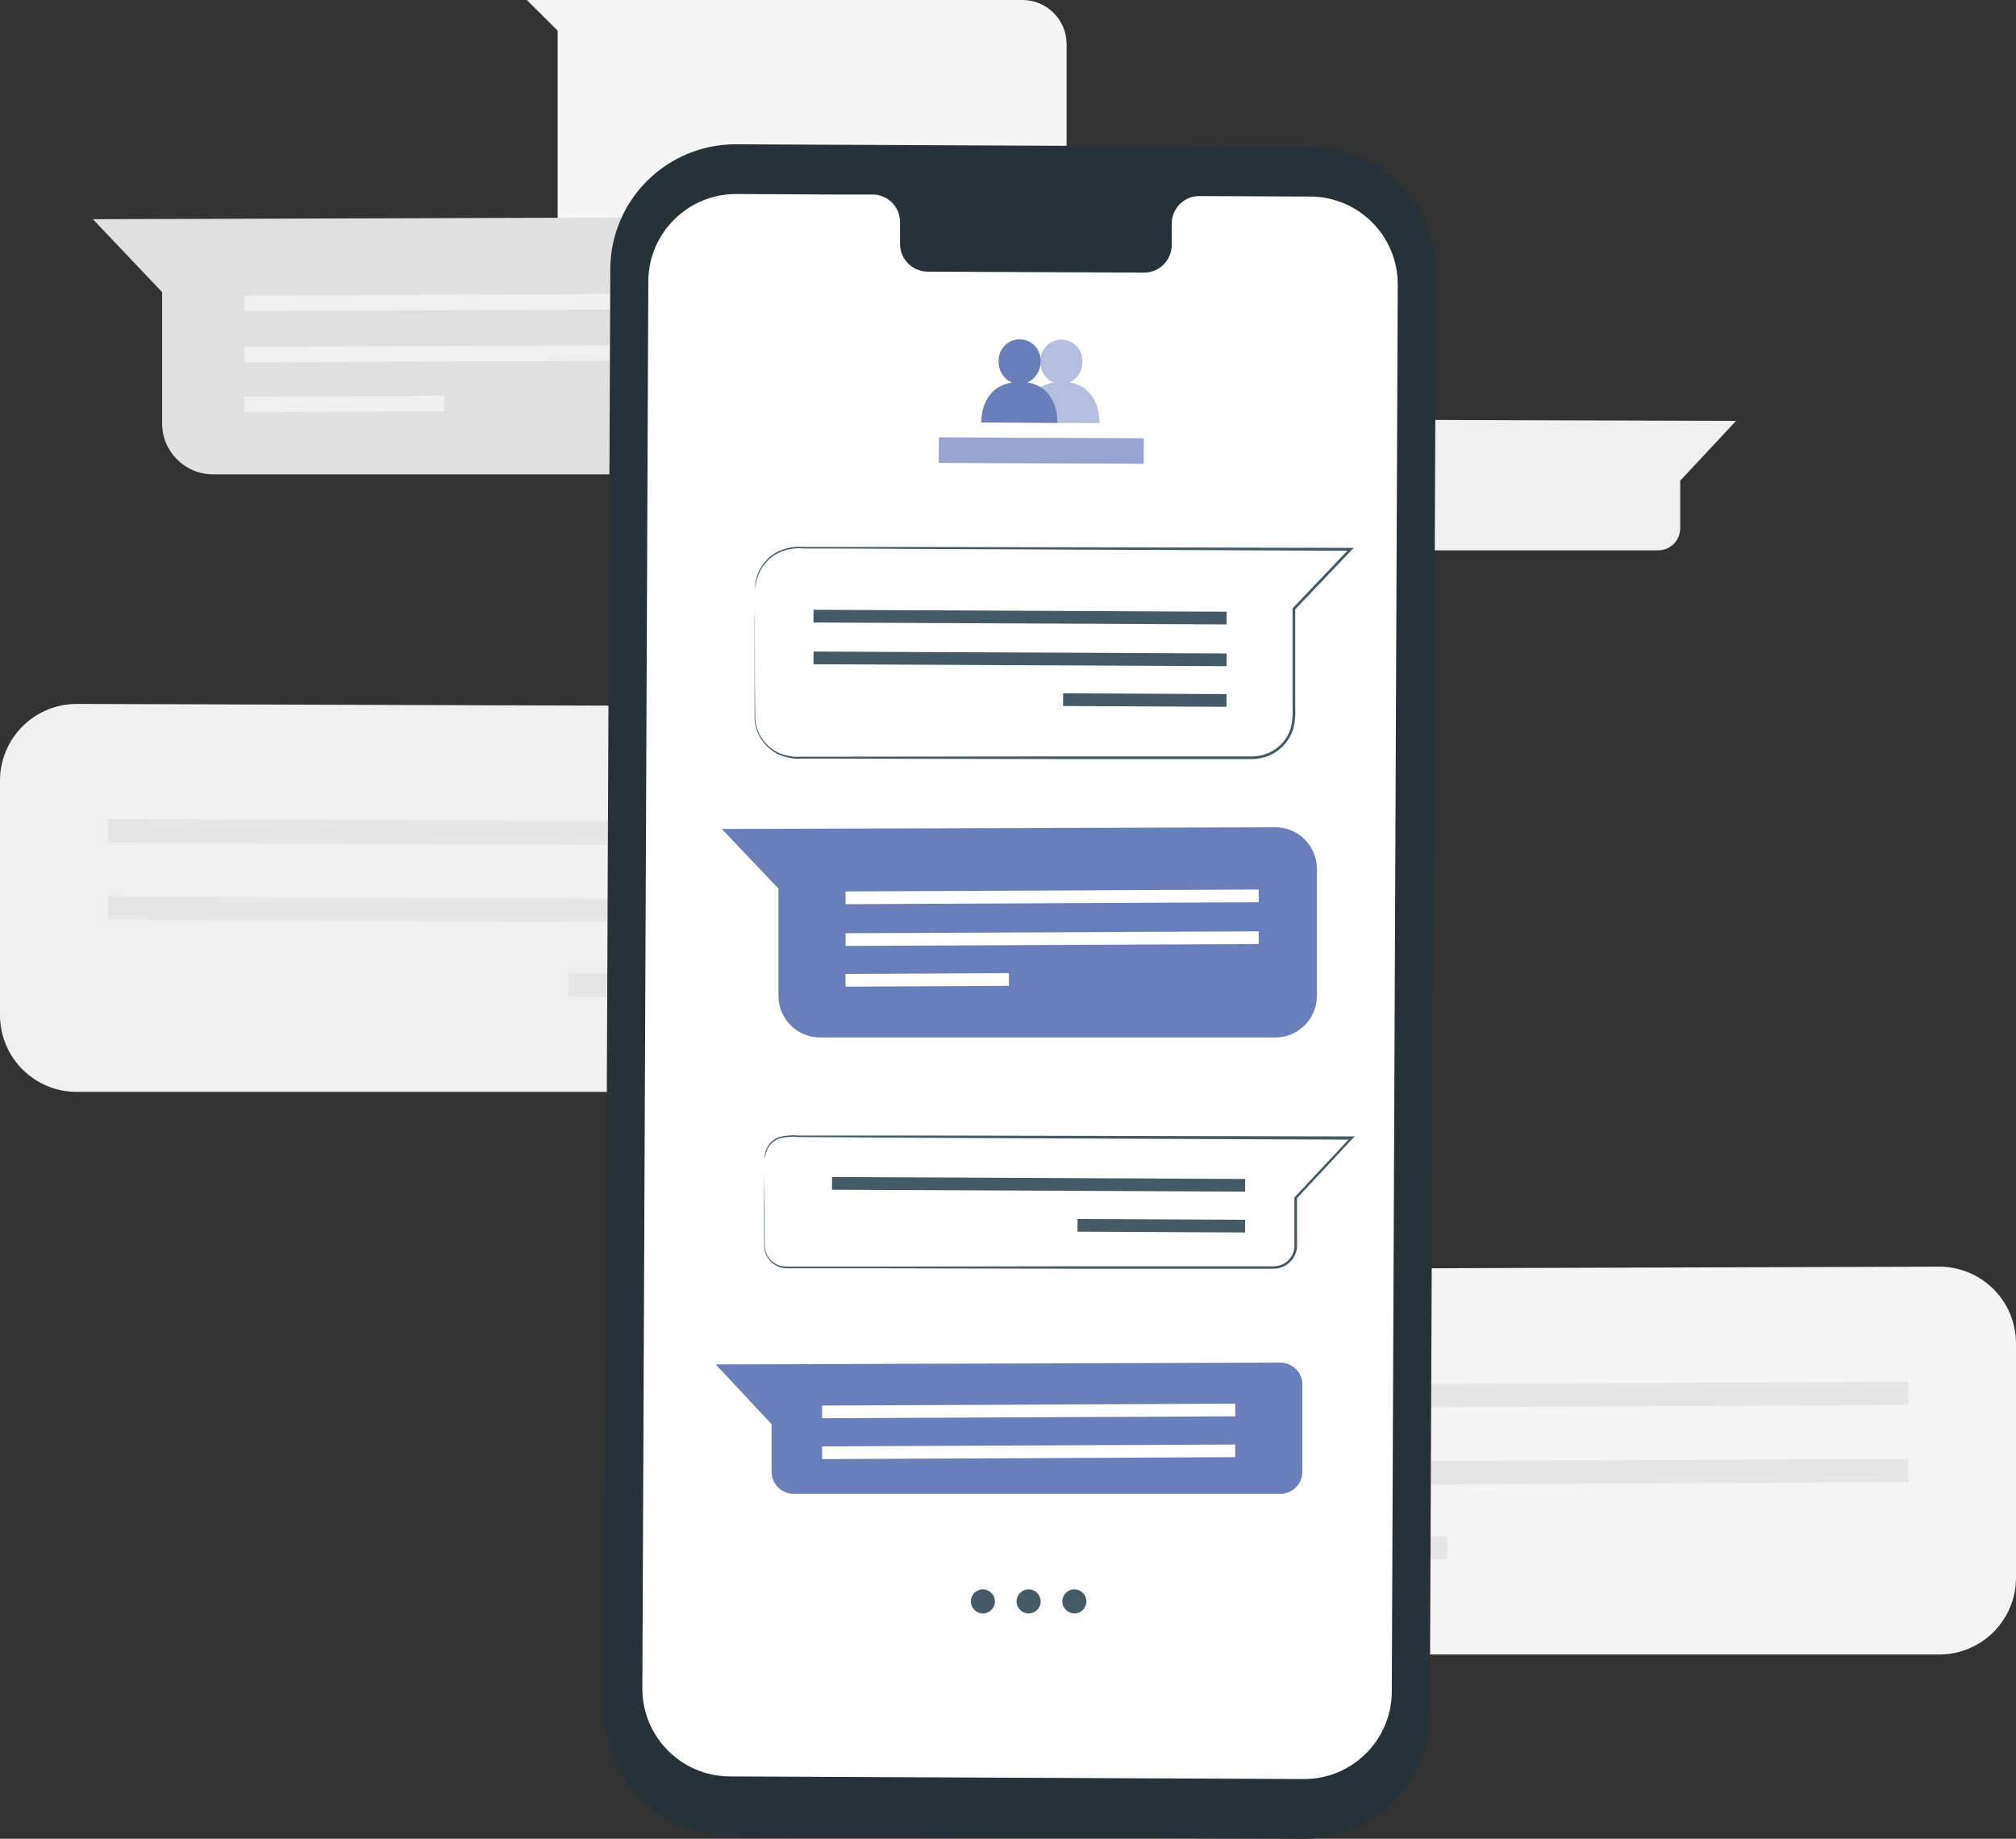 <?xml version="1.0" encoding="UTF-8"?><svg id="_レイヤー_1" xmlns="http://www.w3.org/2000/svg" viewBox="0 0 364.85 332.85"><rect x="0" y="0" width="364.85" height="332.85" fill="#333333" stroke="none"/><defs><style>.cls-1{fill:#e0e0e0;}.cls-2{fill:#e6e6e6;}.cls-3{fill:#263238;}.cls-4,.cls-5,.cls-6{fill:#fff;}.cls-7{fill:#f0f0f0;}.cls-8{fill:#f5f5f5;}.cls-9{fill:#6a7eba;}.cls-10{fill:#455a64;}.cls-5{opacity:.3;}.cls-5,.cls-6{isolation:isolate;}.cls-6{opacity:.5;}</style></defs><g id="freepik--background-complete--inject-71"><path class="cls-8" d="M364.85,243.18v42.41c0,7.68-6.22,13.9-13.9,13.9h-152.07c-7.67,0-13.89-6.23-13.89-13.9v-35.84l-18.94-19.89,184.86-.57c7.67-.03,13.91,6.17,13.94,13.84,0,.02,0,.03,0,.05Z"/><polygon class="cls-2" points="207.4 254.98 345.4 254.34 345.38 250.1 207.39 250.74 207.4 254.98"/><polygon class="cls-2" points="207.4 268.93 345.4 268.3 345.38 264.06 207.39 264.69 207.4 268.93"/><rect class="cls-2" x="207.38" y="278.17" width="54.6" height="4.24" transform="translate(-1.37 1.15) rotate(-.28)"/><path class="cls-8" d="M95.34,0h89.69c4.42,0,8,3.58,8,8v43.91c0,4.42-3.58,8-8,8h-76.11c-4.42,0-8-3.58-8-8V5.54l-5.58-5.54Z"/><path class="cls-7" d="M208.02,79.86v15.76c0,2.21,1.79,4,4,4h88.06c2.21,0,4-1.79,4-4v-8.61l10.11-10.82-102.16-.33c-2.21,0-4,1.78-4.01,3.99h0Z"/><path class="cls-1" d="M148.66,48.51v28.13c0,5.09-4.11,9.21-9.2,9.22H38.55c-5.09,0-9.21-4.12-9.21-9.21,0,0,0,0,0-.01v-23.76l-12.53-13.2,122.61-.38c5.09-.02,9.22,4.09,9.24,9.18,0,.01,0,.02,0,.03Z"/><polygon class="cls-7" points="44.24 56.34 135.76 55.92 135.75 53.11 44.23 53.53 44.24 56.34"/><polygon class="cls-7" points="44.24 65.6 135.76 65.17 135.75 62.36 44.23 62.78 44.24 65.6"/><rect class="cls-7" x="44.22" y="71.72" width="36.21" height="2.81" transform="translate(-.36 .31) rotate(-.28)"/><path class="cls-7" d="M0,141.34v42.42C0,191.43,6.22,197.65,13.89,197.65h152.08c7.67,0,13.89-6.21,13.9-13.88h0v-35.85l18.93-19.89-184.86-.61C6.26,127.4.02,133.6,0,141.28c0,.02,0,.04,0,.06Z"/><polygon class="cls-2" points="157.45 153.14 19.45 152.51 19.47 148.27 157.46 148.9 157.45 153.14"/><polygon class="cls-2" points="157.45 167.1 19.45 166.46 19.47 162.22 157.46 162.86 157.45 167.1"/><rect class="cls-2" x="128.02" y="151.13" width="4.24" height="54.6" transform="translate(-48.92 307.7) rotate(-89.72)"/></g><g id="freepik--Device--inject-71"><path class="cls-3" d="M235.99,332.85l-104.08-.49c-12.51-.05-22.62-10.23-22.57-22.75,0,0,0,0,0-.01l1.11-260.93c.07-12.51,10.26-22.6,22.77-22.55l104.08.48c12.52.06,22.62,10.25,22.57,22.77l-1.1,260.9c-.06,12.52-10.26,22.63-22.78,22.58Z"/><path class="cls-4" d="M237.15,35.58l-20.18-.09c-2.76.04-4.96,2.32-4.92,5.08,0,0,0,.01,0,.02v3.66c.06,2.76-2.14,5.04-4.9,5.1,0,0-.01,0-.02,0l-39.36-.18c-2.76-.07-4.95-2.36-4.88-5.12,0-.01,0-.02,0-.03v-3.66c.08-2.76-2.09-5.07-4.85-5.15-.01,0-.02,0-.03,0h-7.1l-17.63-.09c-8.77-.04-15.91,7.04-15.95,15.81h0s-1.08,254.68-1.08,254.68c-.03,8.77,7.04,15.91,15.81,15.95l103.87.48c8.77.04,15.91-7.04,15.95-15.81h0s1.08-254.68,1.08-254.68c.04-8.78-7.03-15.93-15.81-15.97h0Z"/><path class="cls-10" d="M180.06,289.88c0,1.2-.98,2.18-2.18,2.18-1.2,0-2.18-.98-2.18-2.18s.98-2.18,2.18-2.18h0c1.2,0,2.17.98,2.18,2.18Z"/><path class="cls-10" d="M188.34,289.88c0,1.2-.98,2.18-2.18,2.18-1.2,0-2.18-.98-2.18-2.18s.98-2.18,2.18-2.18h0c1.2,0,2.17.98,2.18,2.18Z"/><path class="cls-10" d="M196.62,289.88c0,1.2-.98,2.18-2.18,2.18-1.2,0-2.18-.98-2.18-2.18s.98-2.18,2.18-2.18h0c1.2,0,2.17.98,2.18,2.18Z"/><path class="cls-10" d="M136.68,106.63v-.55c.08-1.45.59-2.84,1.47-4,.73-.99,1.7-1.79,2.81-2.32,1.42-.63,2.98-.89,4.53-.75h18.92l80,.16h.59l-.41.43-10.25,10.78.07-.17v17.85c.07,1.19-.02,2.38-.26,3.55-.31,1.17-.89,2.25-1.69,3.15-.79.9-1.77,1.6-2.88,2.06-1.1.43-2.28.63-3.46.59h-32.64l-43.71-.09h-4.6c-1.47.11-2.95-.15-4.29-.77-2.48-1.2-4.13-3.64-4.32-6.39v-12.7c0-3.49,0-6.17.05-8v-2.8,10.8c0,3.45,0,7.75.07,12.68.2,2.64,1.79,4.97,4.18,6.11,1.3.59,2.72.84,4.14.72h4.77l43.76-.05h32.62c1.11.05,2.22-.14,3.26-.55,1.03-.43,1.96-1.08,2.7-1.92.75-.84,1.28-1.85,1.56-2.94.24-1.12.32-2.27.25-3.42v-17.97l.07-.07,10.26-10.78.19.43-80-.34-13.44-.07h-5.49c-1.51-.15-3.04.09-4.44.69-1.1.51-2.05,1.28-2.78,2.24-.54.7-.95,1.5-1.22,2.34-.19.68-.32,1.37-.39,2.07Z"/><polygon class="cls-10" points="221.99 113.03 147.22 112.68 147.23 110.38 221.99 110.73 221.99 113.03"/><polygon class="cls-10" points="221.99 120.59 147.22 120.24 147.23 117.94 221.99 118.29 221.99 120.59"/><rect class="cls-10" x="206.03" y="111.93" width="2.3" height="29.58" transform="translate(79.45 333.28) rotate(-89.72)"/><path class="cls-9" d="M238.33,157.27v23c0,4.15-3.37,7.52-7.52,7.53h-82.4c-4.16,0-7.53-3.37-7.53-7.53v-19.43l-10.25-10.78,100.14-.31c4.15-.02,7.54,3.33,7.56,7.48,0,.01,0,.03,0,.04Z"/><polygon class="cls-4" points="153.03 163.67 227.8 163.32 227.79 161.02 153.02 161.37 153.03 163.67"/><polygon class="cls-4" points="153.03 171.23 227.8 170.88 227.79 168.59 153.02 168.93 153.03 171.23"/><rect class="cls-4" x="153.01" y="176.23" width="29.58" height="2.3" transform="translate(-.86 .82) rotate(-.28)"/><path class="cls-9" d="M193.48,69.24c1.48-.65,2.43-2.12,2.4-3.74.11-2.09-1.5-3.87-3.59-3.98-2.09-.11-3.87,1.5-3.98,3.59,0,.13,0,.26,0,.39-.04,1.63.91,3.12,2.41,3.77-5.83.88-5.57,7.22-5.57,7.22l13.79.06s.32-6.43-5.46-7.31Z"/><path class="cls-6" d="M193.48,69.24c1.48-.65,2.43-2.12,2.4-3.74.11-2.09-1.5-3.87-3.59-3.98-2.09-.11-3.87,1.5-3.98,3.59,0,.13,0,.26,0,.39-.04,1.63.91,3.12,2.41,3.77-5.83.88-5.57,7.22-5.57,7.22l13.79.06s.32-6.43-5.46-7.31Z"/><path class="cls-9" d="M185.91,69.24c1.48-.66,2.42-2.12,2.41-3.74.15-2.09-1.42-3.91-3.51-4.07-2.09-.15-3.91,1.42-4.07,3.51-.01.18-.01.37,0,.55-.04,1.63.91,3.12,2.41,3.77-5.83.88-5.57,7.22-5.57,7.22l13.79.06s.32-6.43-5.46-7.31Z"/><rect class="cls-9" x="186.15" y="63.03" width="4.6" height="37.07" transform="translate(106.03 269.64) rotate(-89.74)"/><rect class="cls-5" x="186.15" y="63.03" width="4.6" height="37.07" transform="translate(106.03 269.64) rotate(-89.74)"/><path class="cls-10" d="M138.41,209.64c-.02-.18-.02-.36,0-.54.06-.54.23-1.06.51-1.53.46-.78,1.16-1.38,2-1.71,1.16-.32,2.36-.42,3.56-.31h22.93l77.21.16h.59l-.44.41-10.1,10.84.07-.18v8.85c-.08,1.72-1.21,3.22-2.84,3.79-.52.18-1.08.26-1.63.24h-34.08l-39.42-.08h-13.49c-.58.03-1.16,0-1.73-.1-1.65-.36-2.91-1.68-3.2-3.34-.06-.49-.08-.99-.06-1.49v-5.22c0-3.13,0-5.56.05-7.24v-2.52,2.52c0,1.68,0,4.11.05,7.24v5.22c-.02.48,0,.96.07,1.44.27,1.55,1.46,2.79,3,3.11.55.08,1.11.11,1.67.08h13.64l39.46-.06h34.07c.49.02.98-.05,1.45-.21.94-.33,1.71-1.02,2.14-1.91.21-.44.34-.93.36-1.42v-8.92l.07-.07,10.12-10.82.18.43-77.2-.33-22.93-.15c-1.17-.13-2.36-.04-3.5.26-1.32.52-2.26,1.7-2.48,3.1-.03.15-.06.31-.1.46Z"/><polygon class="cls-10" points="225.34 215.7 150.57 215.36 150.58 213.06 225.35 213.41 225.34 215.7"/><rect class="cls-10" x="209.02" y="206.7" width="2.3" height="30.34" transform="translate(-12.72 430.96) rotate(-89.72)"/><path class="cls-9" d="M235.7,250.66v15.75c0,2.21-1.79,4-4,4h-88.06c-2.21,0-4-1.79-4-4v-8.61l-10.11-10.82,102.17-.32c2.21,0,4,1.79,4,4Z"/><polygon class="cls-4" points="148.78 256.72 223.55 256.38 223.54 254.08 148.77 254.43 148.78 256.72"/><polygon class="cls-4" points="148.78 264.12 223.55 263.77 223.54 261.48 148.77 261.82 148.78 264.12"/></g></svg>